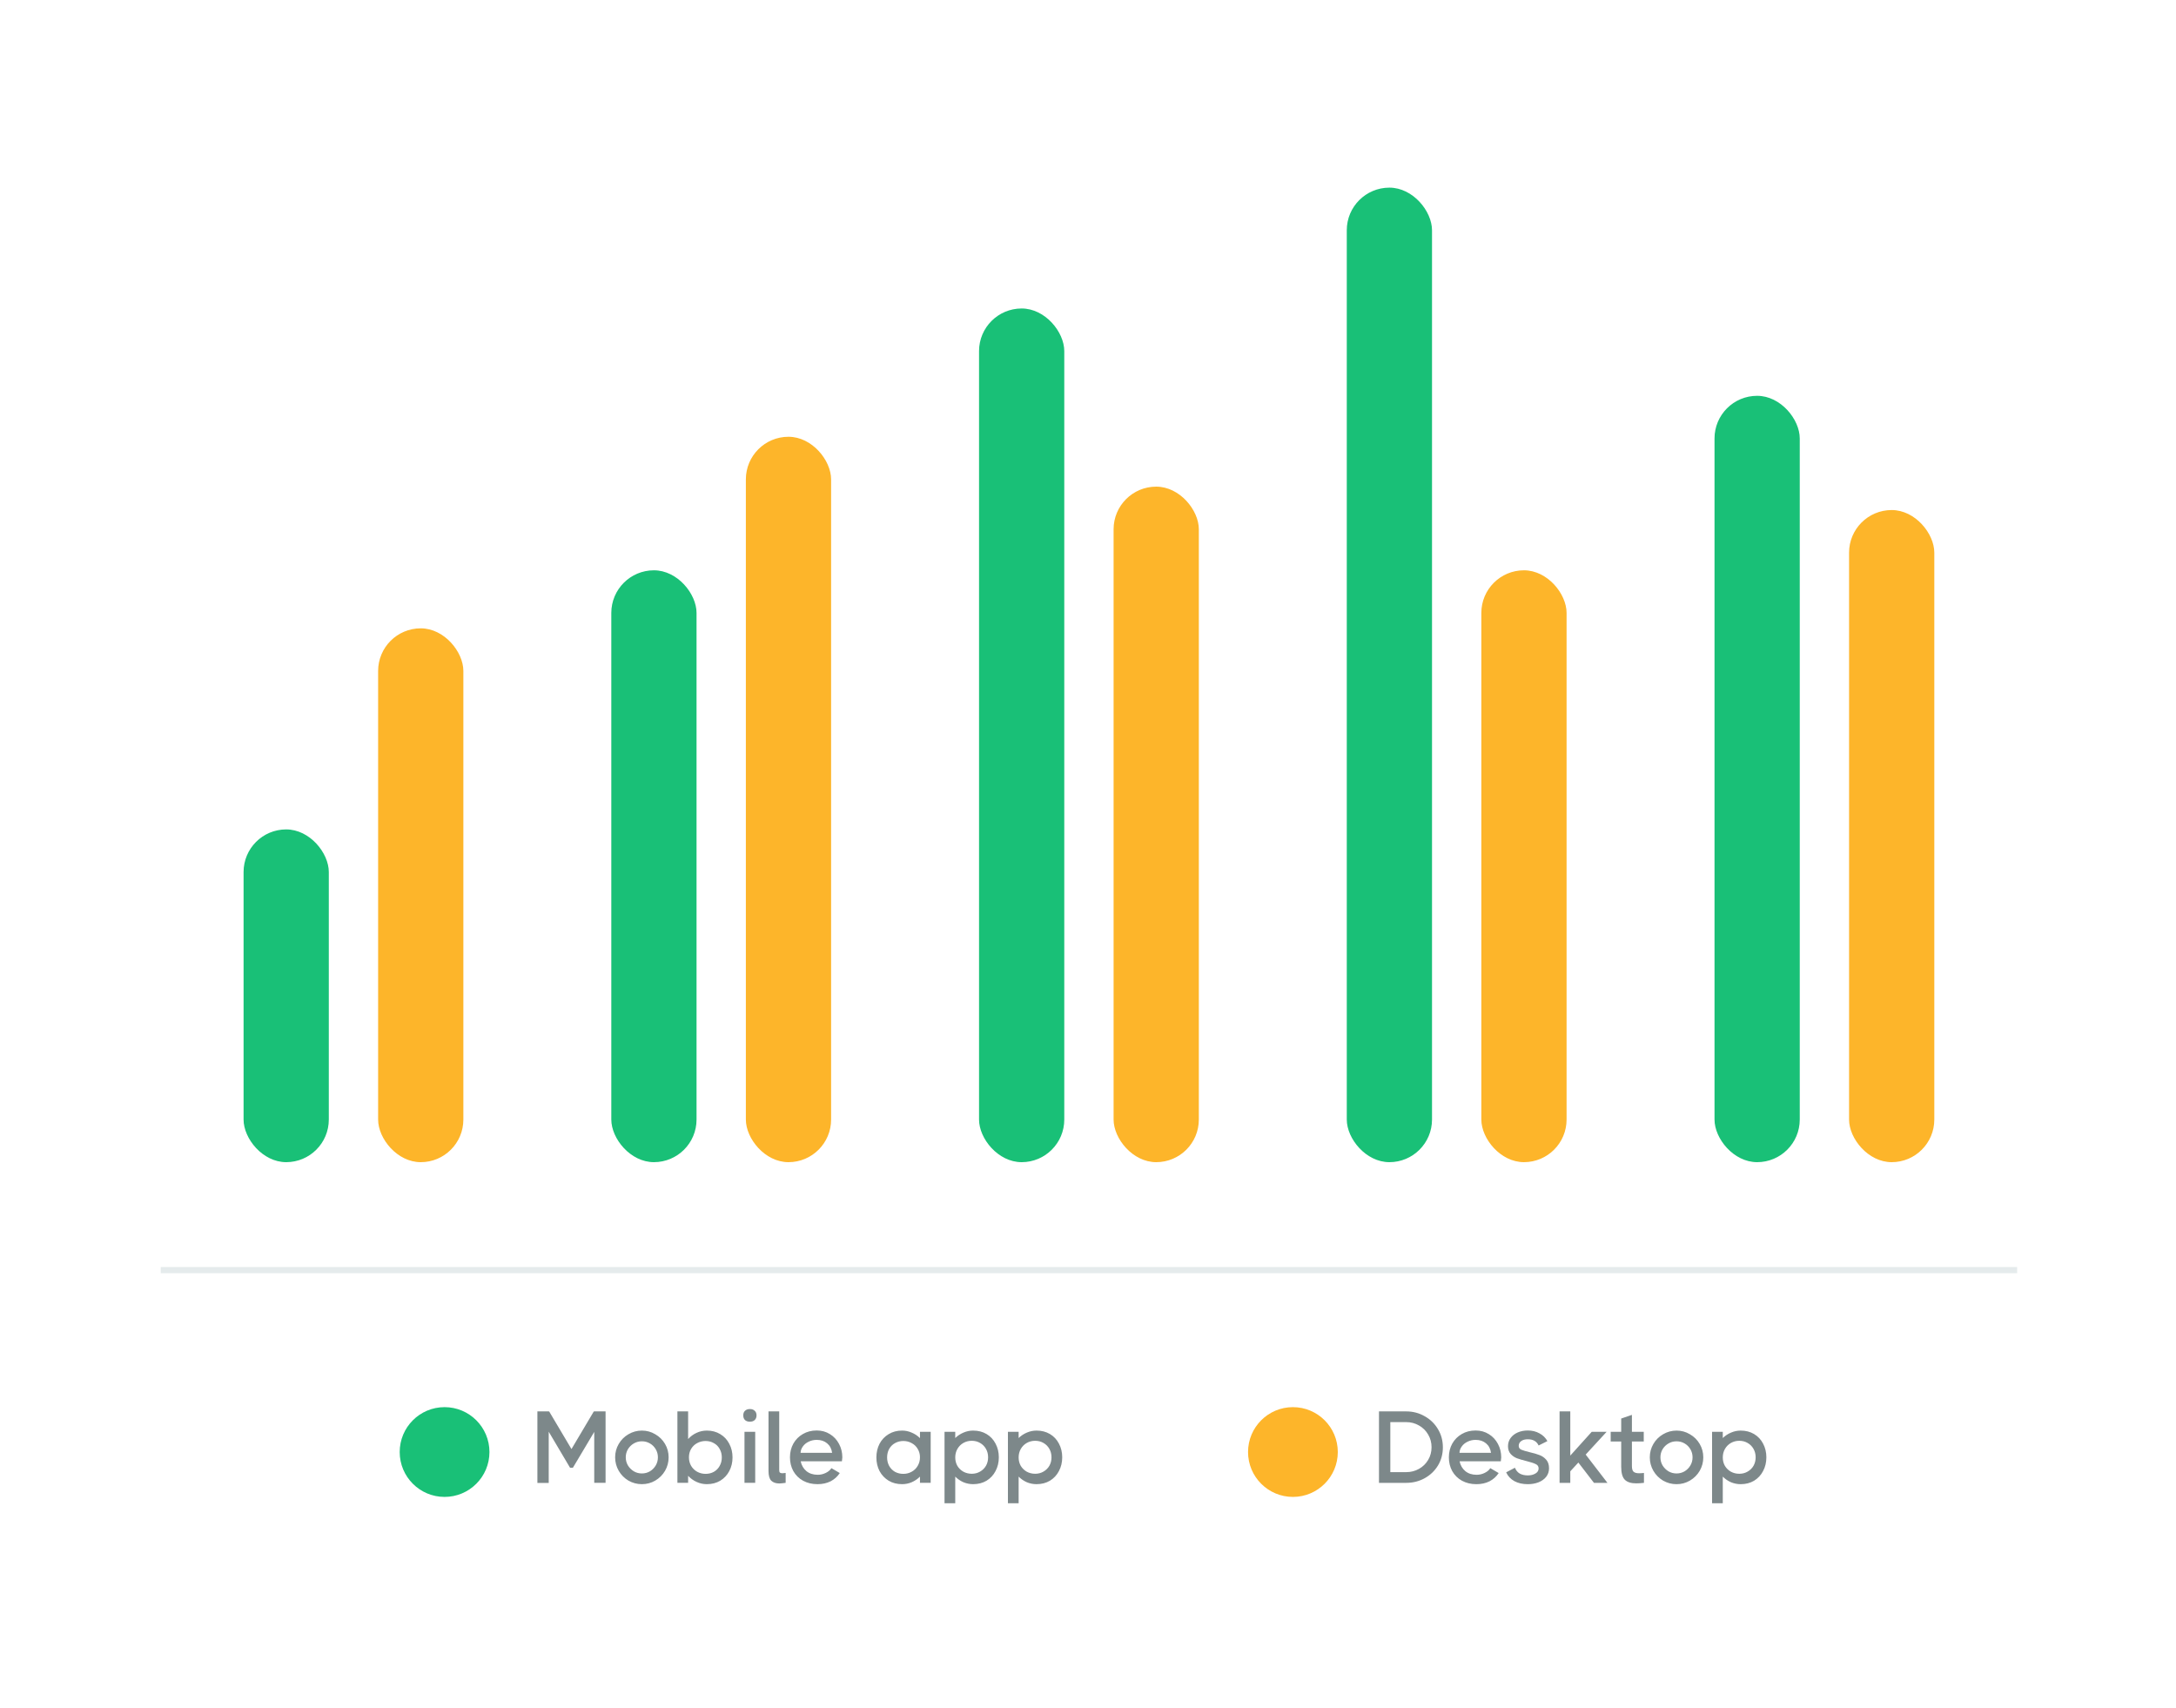 <svg width="353" height="277" viewBox="0 0 353 277" fill="none" xmlns="http://www.w3.org/2000/svg">
<rect width="353" height="277" fill="white"/>
<rect opacity="0.9" x="39.513" y="134.529" width="13.828" height="53.973" rx="6.914" fill="#01B969"/>
<rect x="61.341" y="101.915" width="13.828" height="86.588" rx="6.914" fill="#FDB52A"/>
<rect opacity="0.9" x="158.824" y="50.035" width="13.828" height="138.468" rx="6.914" fill="#01B969"/>
<rect x="180.652" y="78.933" width="13.828" height="109.569" rx="6.914" fill="#FDB52A"/>
<rect opacity="0.9" x="218.48" y="30.435" width="13.828" height="158.067" rx="6.914" fill="#01B969"/>
<rect x="240.309" y="92.502" width="13.828" height="95.999" rx="6.914" fill="#FDB52A"/>
<rect opacity="0.9" x="278.136" y="64.201" width="13.828" height="124.301" rx="6.914" fill="#01B969"/>
<rect x="299.964" y="82.728" width="13.828" height="105.774" rx="6.914" fill="#FDB52A"/>
<rect opacity="0.9" x="99.168" y="92.502" width="13.828" height="95.999" rx="6.914" fill="#01B969"/>
<rect x="120.997" y="70.843" width="13.828" height="117.659" rx="6.914" fill="#FDB52A"/>
<line x1="26.072" y1="206.008" x2="327.232" y2="206.008" stroke="#E5EBEC"/>
<path d="M96.4 228.957V228.924H98.238V240.514H96.4V232.252L92.939 238.064H92.476L89.015 232.219V240.531H87.178V228.924H89.015V228.957L89.082 228.924L92.708 235.034L96.334 228.924L96.4 228.957ZM104.129 240.729C103.346 240.729 102.617 240.536 101.944 240.15C101.281 239.753 100.757 239.223 100.371 238.56C99.984 237.887 99.791 237.159 99.791 236.375C99.791 235.591 99.984 234.868 100.371 234.206C100.757 233.544 101.281 233.019 101.944 232.633C102.617 232.236 103.346 232.037 104.129 232.037C104.913 232.037 105.636 232.236 106.298 232.633C106.972 233.019 107.501 233.544 107.888 234.206C108.274 234.868 108.467 235.591 108.467 236.375C108.467 237.159 108.274 237.887 107.888 238.56C107.501 239.223 106.972 239.753 106.298 240.15C105.636 240.536 104.913 240.729 104.129 240.729ZM104.129 238.991C104.604 238.991 105.04 238.875 105.437 238.643C105.835 238.4 106.149 238.08 106.381 237.683C106.613 237.286 106.729 236.85 106.729 236.375C106.729 235.9 106.613 235.464 106.381 235.067C106.149 234.669 105.835 234.355 105.437 234.123C105.04 233.891 104.604 233.775 104.129 233.775C103.655 233.775 103.219 233.891 102.821 234.123C102.424 234.355 102.104 234.669 101.861 235.067C101.629 235.464 101.513 235.9 101.513 236.375C101.513 236.85 101.629 237.286 101.861 237.683C102.104 238.08 102.424 238.4 102.821 238.643C103.219 238.875 103.655 238.991 104.129 238.991ZM114.661 232.037C115.489 232.037 116.217 232.23 116.846 232.616C117.476 232.992 117.961 233.51 118.303 234.173C118.657 234.835 118.833 235.575 118.833 236.391C118.833 237.208 118.657 237.948 118.303 238.61C117.961 239.261 117.476 239.78 116.846 240.166C116.217 240.542 115.489 240.729 114.661 240.729C114.087 240.729 113.535 240.608 113.005 240.365C112.475 240.122 112.017 239.791 111.631 239.372V240.514H109.892V228.924H111.631V233.411C112.017 232.981 112.475 232.644 113.005 232.401C113.535 232.158 114.087 232.037 114.661 232.037ZM114.462 239.057C114.959 239.057 115.406 238.947 115.803 238.726C116.212 238.494 116.526 238.174 116.747 237.766C116.979 237.357 117.095 236.899 117.095 236.391C117.095 235.884 116.979 235.426 116.747 235.017C116.526 234.609 116.212 234.294 115.803 234.073C115.406 233.842 114.959 233.726 114.462 233.726C113.965 233.726 113.507 233.842 113.088 234.073C112.679 234.294 112.354 234.609 112.111 235.017C111.879 235.415 111.763 235.867 111.763 236.375C111.763 236.883 111.879 237.341 112.111 237.749C112.354 238.158 112.679 238.478 113.088 238.709C113.507 238.941 113.965 239.057 114.462 239.057ZM121.652 230.596C121.321 230.596 121.056 230.508 120.857 230.332C120.669 230.144 120.575 229.89 120.575 229.57C120.575 229.25 120.669 229.001 120.857 228.825C121.056 228.637 121.321 228.543 121.652 228.543C121.983 228.543 122.242 228.637 122.43 228.825C122.629 229.001 122.728 229.25 122.728 229.57C122.728 229.89 122.629 230.144 122.43 230.332C122.242 230.508 121.983 230.596 121.652 230.596ZM120.774 240.514V232.236H122.513V240.514H120.774ZM126.409 238.461C126.409 238.649 126.448 238.781 126.525 238.858C126.614 238.925 126.752 238.958 126.939 238.958C127.083 238.958 127.254 238.941 127.452 238.908V240.514C126.967 240.58 126.625 240.614 126.426 240.614C125.863 240.614 125.427 240.464 125.118 240.166C124.82 239.868 124.671 239.339 124.671 238.577V228.924H126.409V238.461ZM132.49 232.02C133.296 232.02 134.013 232.219 134.642 232.616C135.271 233.003 135.763 233.533 136.116 234.206C136.469 234.868 136.646 235.597 136.646 236.391C136.646 236.524 136.623 236.734 136.579 237.021H129.89C130.034 237.683 130.343 238.213 130.817 238.61C131.303 239.007 131.916 239.206 132.655 239.206C133.108 239.206 133.538 239.107 133.947 238.908C134.366 238.709 134.675 238.45 134.874 238.13L136.232 238.925C135.856 239.499 135.36 239.946 134.742 240.266C134.123 240.575 133.417 240.729 132.622 240.729C131.739 240.729 130.955 240.542 130.271 240.166C129.598 239.791 129.073 239.272 128.698 238.61C128.334 237.948 128.152 237.203 128.152 236.375C128.152 235.558 128.334 234.819 128.698 234.156C129.073 233.494 129.587 232.975 130.238 232.6C130.9 232.214 131.651 232.02 132.49 232.02ZM134.99 235.646C134.902 234.995 134.631 234.482 134.179 234.107C133.737 233.731 133.174 233.544 132.49 233.544C132.015 233.544 131.579 233.643 131.182 233.842C130.784 234.029 130.47 234.289 130.238 234.62C130.006 234.94 129.885 235.282 129.874 235.646H134.99ZM149.242 232.236H150.98V240.514H149.242V239.504C148.855 239.891 148.408 240.194 147.901 240.415C147.404 240.625 146.885 240.729 146.344 240.729C145.516 240.729 144.788 240.542 144.159 240.166C143.53 239.78 143.038 239.261 142.685 238.61C142.343 237.948 142.172 237.208 142.172 236.391C142.172 235.575 142.343 234.835 142.685 234.173C143.038 233.51 143.53 232.992 144.159 232.616C144.788 232.23 145.516 232.037 146.344 232.037C146.885 232.037 147.404 232.147 147.901 232.368C148.408 232.578 148.855 232.876 149.242 233.262V232.236ZM146.543 239.057C147.04 239.057 147.492 238.941 147.901 238.709C148.32 238.478 148.646 238.158 148.878 237.749C149.12 237.341 149.242 236.883 149.242 236.375C149.242 235.867 149.12 235.415 148.878 235.017C148.646 234.609 148.32 234.294 147.901 234.073C147.492 233.842 147.04 233.726 146.543 233.726C146.046 233.726 145.594 233.842 145.185 234.073C144.788 234.294 144.473 234.609 144.242 235.017C144.021 235.426 143.91 235.884 143.91 236.391C143.91 236.899 144.021 237.357 144.242 237.766C144.473 238.174 144.788 238.494 145.185 238.726C145.594 238.947 146.046 239.057 146.543 239.057ZM157.861 232.037C158.689 232.037 159.418 232.225 160.047 232.6C160.676 232.975 161.162 233.494 161.504 234.156C161.857 234.819 162.034 235.558 162.034 236.375C162.034 237.192 161.857 237.931 161.504 238.594C161.162 239.256 160.676 239.78 160.047 240.166C159.418 240.542 158.689 240.729 157.861 240.729C157.321 240.729 156.796 240.625 156.289 240.415C155.792 240.194 155.35 239.891 154.964 239.504V243.826H153.225V232.236H154.964V233.246C155.35 232.87 155.792 232.578 156.289 232.368C156.796 232.147 157.321 232.037 157.861 232.037ZM157.646 239.041C158.143 239.041 158.59 238.925 158.987 238.693C159.396 238.461 159.716 238.146 159.948 237.749C160.179 237.341 160.295 236.883 160.295 236.375C160.295 235.867 160.179 235.409 159.948 235.001C159.716 234.592 159.396 234.272 158.987 234.04C158.59 233.809 158.143 233.693 157.646 233.693C157.149 233.693 156.697 233.809 156.289 234.04C155.88 234.272 155.554 234.598 155.312 235.017C155.08 235.426 154.964 235.884 154.964 236.391C154.964 236.899 155.08 237.357 155.312 237.766C155.554 238.163 155.88 238.478 156.289 238.709C156.697 238.93 157.149 239.041 157.646 239.041ZM168.145 232.037C168.973 232.037 169.701 232.225 170.331 232.6C170.96 232.975 171.445 233.494 171.788 234.156C172.141 234.819 172.317 235.558 172.317 236.375C172.317 237.192 172.141 237.931 171.788 238.594C171.445 239.256 170.96 239.78 170.331 240.166C169.701 240.542 168.973 240.729 168.145 240.729C167.604 240.729 167.08 240.625 166.572 240.415C166.075 240.194 165.634 239.891 165.247 239.504V243.826H163.509V232.236H165.247V233.246C165.634 232.87 166.075 232.578 166.572 232.368C167.08 232.147 167.604 232.037 168.145 232.037ZM167.93 239.041C168.426 239.041 168.873 238.925 169.271 238.693C169.679 238.461 169.999 238.146 170.231 237.749C170.463 237.341 170.579 236.883 170.579 236.375C170.579 235.867 170.463 235.409 170.231 235.001C169.999 234.592 169.679 234.272 169.271 234.04C168.873 233.809 168.426 233.693 167.93 233.693C167.433 233.693 166.98 233.809 166.572 234.04C166.164 234.272 165.838 234.598 165.595 235.017C165.363 235.426 165.247 235.884 165.247 236.391C165.247 236.899 165.363 237.357 165.595 237.766C165.838 238.163 166.164 238.478 166.572 238.709C166.98 238.93 167.433 239.041 167.93 239.041Z" fill="#7D888A"/>
<circle opacity="0.9" cx="72.121" cy="235.516" r="7.28" fill="#01B969"/>
<path d="M228.125 228.926C229.207 228.926 230.201 229.185 231.106 229.704C232.022 230.212 232.745 230.912 233.275 231.807C233.805 232.69 234.069 233.672 234.069 234.754C234.069 235.835 233.805 236.818 233.275 237.701C232.745 238.573 232.022 239.263 231.106 239.771C230.201 240.267 229.207 240.516 228.125 240.516H223.705V228.926H228.125ZM228.125 238.777C228.876 238.777 229.566 238.601 230.195 238.247C230.824 237.894 231.321 237.408 231.685 236.79C232.049 236.172 232.232 235.488 232.232 234.737C232.232 233.987 232.049 233.302 231.685 232.684C231.321 232.055 230.824 231.564 230.195 231.211C229.566 230.846 228.876 230.664 228.125 230.664H225.543V238.777H228.125ZM239.379 232.022C240.185 232.022 240.902 232.221 241.531 232.618C242.161 233.004 242.652 233.534 243.005 234.207C243.358 234.87 243.535 235.598 243.535 236.393C243.535 236.525 243.513 236.735 243.469 237.022H236.779C236.923 237.684 237.232 238.214 237.707 238.612C238.192 239.009 238.805 239.208 239.545 239.208C239.997 239.208 240.428 239.108 240.836 238.91C241.255 238.711 241.565 238.452 241.763 238.131L243.121 238.926C242.746 239.5 242.249 239.947 241.631 240.267C241.013 240.576 240.306 240.731 239.511 240.731C238.628 240.731 237.845 240.543 237.16 240.168C236.487 239.793 235.963 239.274 235.587 238.612C235.223 237.949 235.041 237.204 235.041 236.376C235.041 235.56 235.223 234.82 235.587 234.158C235.963 233.495 236.476 232.977 237.127 232.601C237.789 232.215 238.54 232.022 239.379 232.022ZM241.879 235.648C241.791 234.997 241.52 234.483 241.068 234.108C240.626 233.733 240.063 233.545 239.379 233.545C238.904 233.545 238.468 233.644 238.071 233.843C237.674 234.031 237.359 234.29 237.127 234.621C236.895 234.941 236.774 235.284 236.763 235.648H241.879ZM246.373 234.522C246.373 234.798 246.511 235.002 246.787 235.135C247.074 235.256 247.532 235.394 248.161 235.548C248.801 235.692 249.331 235.847 249.75 236.012C250.17 236.167 250.529 236.415 250.827 236.757C251.136 237.099 251.29 237.563 251.29 238.148C251.29 238.678 251.136 239.141 250.827 239.539C250.518 239.925 250.098 240.223 249.568 240.433C249.05 240.632 248.476 240.731 247.846 240.731C246.996 240.731 246.268 240.565 245.661 240.234C245.054 239.892 244.612 239.417 244.336 238.81L245.76 238.065C245.926 238.485 246.185 238.799 246.538 239.009C246.903 239.208 247.339 239.307 247.846 239.307C248.321 239.307 248.729 239.208 249.072 239.009C249.425 238.81 249.601 238.529 249.601 238.165C249.601 237.844 249.441 237.613 249.121 237.469C248.812 237.315 248.321 237.155 247.648 236.989C246.996 236.823 246.472 236.669 246.075 236.525C245.688 236.371 245.352 236.139 245.065 235.83C244.778 235.51 244.634 235.09 244.634 234.572C244.634 234.064 244.778 233.617 245.065 233.23C245.352 232.844 245.738 232.546 246.224 232.336C246.709 232.127 247.25 232.022 247.846 232.022C248.553 232.022 249.182 232.176 249.734 232.485C250.297 232.783 250.727 233.203 251.025 233.744L249.601 234.456C249.292 233.782 248.707 233.446 247.846 233.446C247.394 233.446 247.035 233.545 246.77 233.744C246.505 233.931 246.373 234.191 246.373 234.522ZM260.766 240.516H258.58L256.047 237.221L254.739 238.645V240.516H253V228.926H254.739V236.095L258.216 232.237H260.633L257.239 235.929L260.766 240.516ZM264.736 237.8C264.736 238.242 264.825 238.545 265.001 238.711C265.189 238.876 265.487 238.959 265.895 238.959C266.127 238.959 266.392 238.943 266.69 238.91V240.516C266.193 240.571 265.774 240.598 265.432 240.598C264.604 240.598 263.991 240.405 263.594 240.019C263.197 239.622 262.998 238.921 262.998 237.916V233.81H261.293V232.237H262.998V230.085L264.736 229.489V232.237H266.657V233.81H264.736V237.8ZM271.976 240.731C271.192 240.731 270.464 240.538 269.79 240.151C269.128 239.754 268.604 239.224 268.217 238.562C267.831 237.889 267.638 237.16 267.638 236.376C267.638 235.593 267.831 234.87 268.217 234.207C268.604 233.545 269.128 233.021 269.79 232.634C270.464 232.237 271.192 232.038 271.976 232.038C272.759 232.038 273.482 232.237 274.145 232.634C274.818 233.021 275.348 233.545 275.734 234.207C276.121 234.87 276.314 235.593 276.314 236.376C276.314 237.16 276.121 237.889 275.734 238.562C275.348 239.224 274.818 239.754 274.145 240.151C273.482 240.538 272.759 240.731 271.976 240.731ZM271.976 238.992C272.45 238.992 272.886 238.876 273.284 238.645C273.681 238.402 273.996 238.082 274.228 237.684C274.459 237.287 274.575 236.851 274.575 236.376C274.575 235.902 274.459 235.466 274.228 235.068C273.996 234.671 273.681 234.356 273.284 234.125C272.886 233.893 272.45 233.777 271.976 233.777C271.501 233.777 271.065 233.893 270.668 234.125C270.27 234.356 269.95 234.671 269.707 235.068C269.476 235.466 269.36 235.902 269.36 236.376C269.36 236.851 269.476 237.287 269.707 237.684C269.95 238.082 270.27 238.402 270.668 238.645C271.065 238.876 271.501 238.992 271.976 238.992ZM282.375 232.038C283.203 232.038 283.931 232.226 284.56 232.601C285.19 232.977 285.675 233.495 286.018 234.158C286.371 234.82 286.547 235.56 286.547 236.376C286.547 237.193 286.371 237.933 286.018 238.595C285.675 239.257 285.19 239.782 284.56 240.168C283.931 240.543 283.203 240.731 282.375 240.731C281.834 240.731 281.31 240.626 280.802 240.416C280.305 240.196 279.864 239.892 279.477 239.506V243.827H277.739V232.237H279.477V233.247C279.864 232.872 280.305 232.579 280.802 232.37C281.31 232.149 281.834 232.038 282.375 232.038ZM282.16 239.042C282.656 239.042 283.103 238.926 283.501 238.694C283.909 238.463 284.229 238.148 284.461 237.751C284.693 237.342 284.809 236.884 284.809 236.376C284.809 235.869 284.693 235.411 284.461 235.002C284.229 234.594 283.909 234.274 283.501 234.042C283.103 233.81 282.656 233.694 282.16 233.694C281.663 233.694 281.21 233.81 280.802 234.042C280.394 234.274 280.068 234.599 279.825 235.019C279.593 235.427 279.477 235.885 279.477 236.393C279.477 236.901 279.593 237.359 279.825 237.767C280.068 238.165 280.394 238.479 280.802 238.711C281.21 238.932 281.663 239.042 282.16 239.042Z" fill="#7D888A"/>
<circle cx="209.743" cy="235.516" r="7.28" fill="#FDB52A"/>
</svg>
